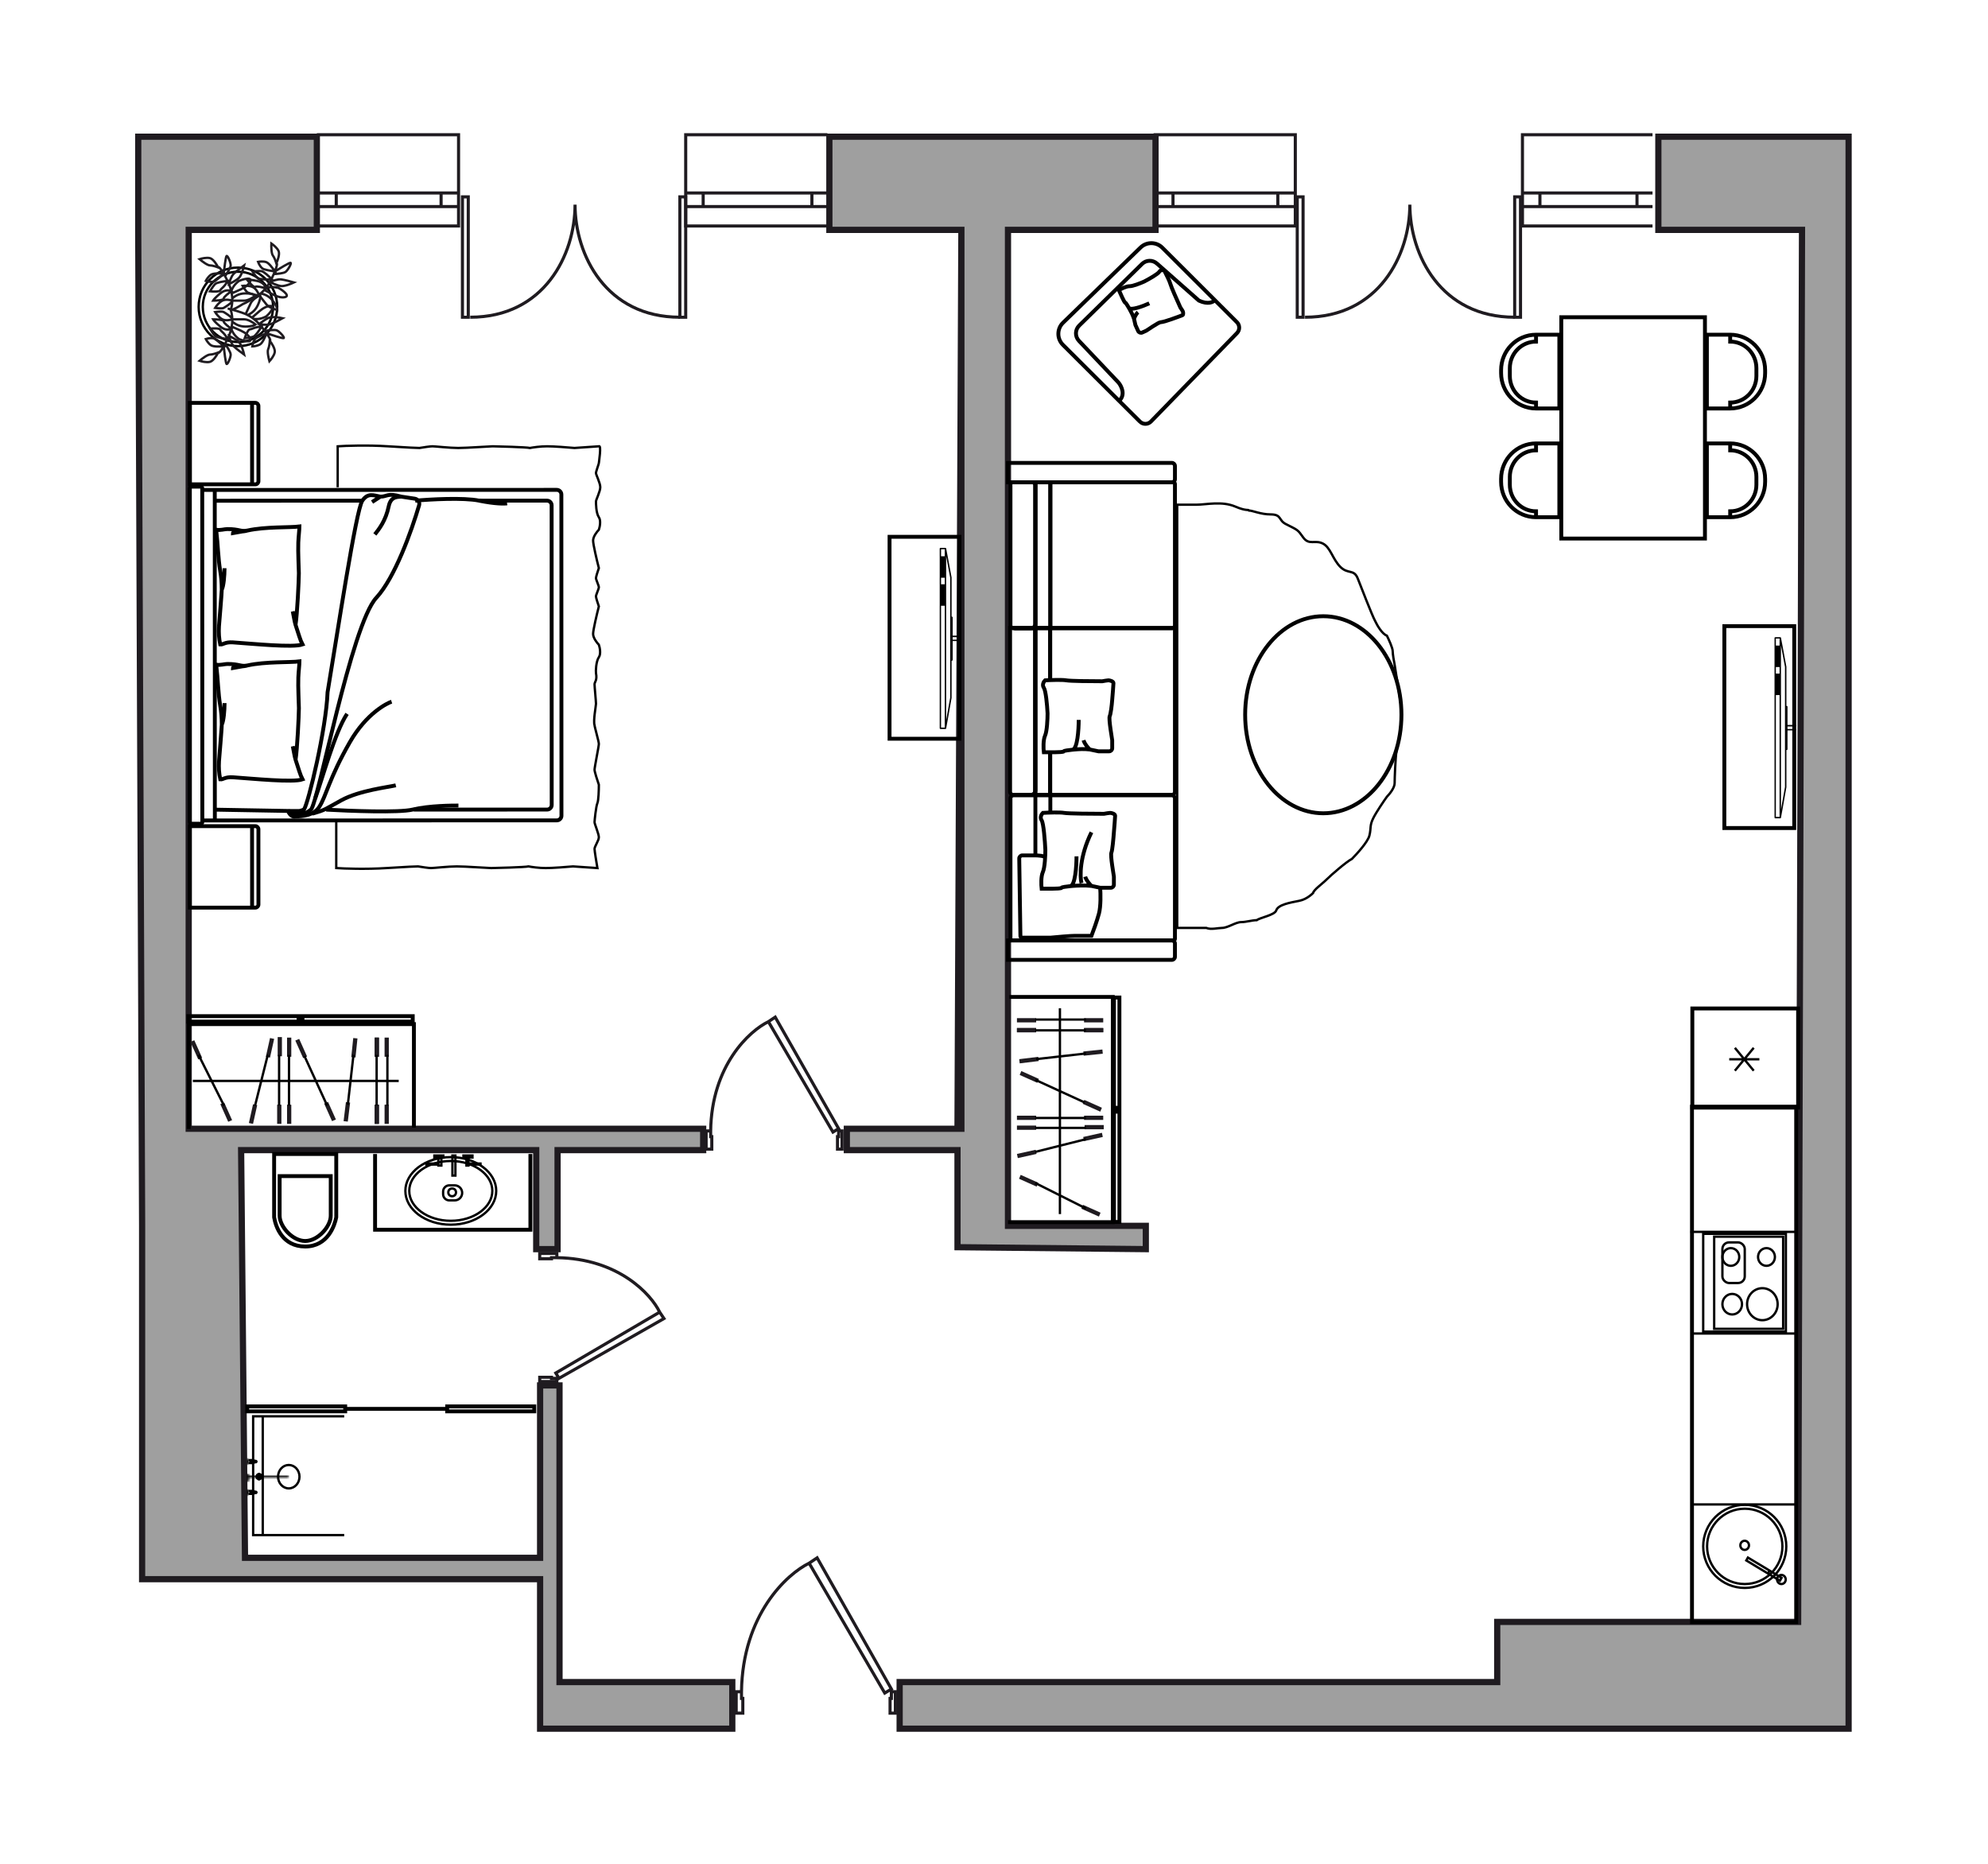 <?xml version="1.0" encoding="UTF-8"?>
<svg xmlns="http://www.w3.org/2000/svg" width="1280" height="1200" viewBox="0 0 1280 1200" fill="none">
  <g id="Room-1_112_k3">
    <g id="wall">
      <g id="Vector 667">
        <path d="M121.5 148V726.75H155.25H359H452.75V740.5H359V804.25H345.25V740.5H155.25L157.75 1003H330.25H347.75V892H360.25V1049.25V1083H471.5V1113H360.25H347.75V1083V1049.25V1016.75H330.25H191.5H121.5H91.5V1008V791.75V789.25L89 148V88H204V148H121.5Z" fill="#9F9F9F"></path>
        <path d="M579.25 1113V1083H964V1044.25H1157.75L1160.25 148H1067.75V88H1190.25V148V1044.25V1113H579.25Z" fill="#9F9F9F"></path>
        <path d="M545.25 740.5V726.75H616.5L619 148H534V88H744V148H649V726.75V789.25H737.75V804.25L616.5 803V740.5H545.25Z" fill="#9F9F9F"></path>
        <path d="M121.5 726.75V148H204V88H89V148L91.5 789.25V791.75V1008V1016.75H121.5H191.5H330.25H347.75V1049.25V1083V1113H360.25H471.5V1083H360.25V1049.25V892H347.75V1003H330.25H157.75L155.25 740.5H345.25V804.25H359V740.5H452.75V726.75H359H121.5ZM121.5 726.75H155.25M619 148V726.75H545.25V740.5H616.5V803L737.75 804.25V789.25H649V726.75V148H744V88H534V148H619ZM619 148L616.5 726.75M579.25 1083V1113H1190.25V1044.25V148V88H1067.75V148H1160.25L1157.75 1044.25H964V1083C841.5 1083 592.25 1083 579.25 1083Z" stroke="#1F1B20" stroke-width="4"></path>
      </g>
      <g id="Group 748">
        <path id="Union" fill-rule="evenodd" clip-rule="evenodd" d="M442.5 125.751L441.5 125.751L437.75 125.751L436.75 125.751L436.75 126.751L436.75 204.248L436.75 205.248L437.75 205.248L441.5 205.248L442.5 205.248L442.5 204.248L442.5 126.751L442.5 125.751ZM440.5 127.751L440.5 203.248L438.75 203.248L438.75 127.751L440.5 127.751ZM302.5 125.75L301.5 125.75L297.75 125.75L296.75 125.751L296.75 126.75L296.75 204.248L296.75 205.248L297.75 205.248L301.5 205.248L302.5 205.248L302.5 204.248L302.5 126.75L302.5 125.75ZM300.5 127.75L300.5 203.248L298.75 203.248L298.75 127.75L300.5 127.75Z" fill="#1F1B20"></path>
        <path id="Vector 23" d="M437.751 204.245C390.251 204.245 370.251 164.245 370.251 131.745C370.251 164.245 350.251 204.245 302.751 204.245" stroke="#1F1B20" stroke-width="2"></path>
      </g>
      <g id="Group 749">
        <path id="Union_2" fill-rule="evenodd" clip-rule="evenodd" d="M980 125.751L979 125.751L975.25 125.751L974.25 125.751L974.25 126.751L974.25 204.248L974.25 205.248L975.25 205.248L979 205.248L980 205.248L980 204.248L980 126.751L980 125.751ZM978 127.751L978 203.248L976.25 203.248L976.25 127.751L978 127.751ZM840 125.75L839 125.75L835.25 125.75L834.25 125.751L834.25 126.75L834.25 204.248L834.25 205.248L835.25 205.248L839 205.248L840 205.248L840 204.248L840 126.75L840 125.75ZM838 127.75L838 203.248L836.25 203.248L836.25 127.75L838 127.75Z" fill="#1F1B20"></path>
        <path id="Vector 23_2" d="M975.252 204.245C927.752 204.245 907.752 164.245 907.752 131.745C907.752 164.245 887.752 204.245 840.252 204.245" stroke="#1F1B20" stroke-width="2"></path>
      </g>
      <g id="Group 770">
        <g id="Group 740">
          <path id="Vector 610" d="M358.534 809.75H355.086V810.438H347.5V807H358.534V807.687V809.75ZM358.534 809.75C398.259 810.3 419.224 833.354 424.741 844.812M424.741 844.812L427.5 848.937L359.914 887.437L357.845 884L424.741 844.812ZM347.5 889.5V886.75H355.086V887.437H358.534V889.5H347.5Z" stroke="#1F1B20" stroke-width="2"></path>
          <path id="Vector 608" d="M457.566 728.147V731.811H458.295V739.871H454.649V728.147H455.379H457.566ZM457.566 728.147C458.149 685.94 482.601 663.664 494.754 657.802M494.754 657.802L499.129 654.871L539.962 726.681L536.316 728.88L494.754 657.802ZM542.149 739.871H539.233V731.811H539.962V728.147H542.149V739.871Z" stroke="#1F1B20" stroke-width="2"></path>
          <path id="Vector 599" d="M477.417 1089.21V1093.52H478.271V1103H474V1089.21H474.854H477.417ZM477.417 1089.21C478.1 1039.55 506.743 1013.34 520.979 1006.45M520.979 1006.45L526.104 1003L573.937 1087.48L569.667 1090.07L520.979 1006.45ZM576.5 1103H573.083V1093.52H573.937V1089.21H576.5V1103Z" stroke="#1F1B20" stroke-width="2"></path>
          <g id="Group 652">
            <g id="Group 648">
              <g id="Group 625">
                <g id="Group 607">
                  <g id="Group 588">
                    <path id="Vector 73" d="M216.5 743.003H176.5V783.65C176.5 783.703 176.504 783.754 176.513 783.807C177.505 789.831 181.843 802.554 196.5 802.554C211.133 802.554 215.481 788.916 216.483 783.82C216.495 783.757 216.5 783.698 216.5 783.634V743.003Z" stroke="black" stroke-width="2.5"></path>
                    <path id="Ellipse 21" d="M180.05 782.754C180.05 786.133 182.038 790.213 185.213 793.493C188.38 796.764 192.502 799.004 196.5 799.004C200.498 799.004 204.619 796.764 207.786 793.493C210.962 790.213 212.95 786.133 212.95 782.754V757.227H180.05V782.754Z" stroke="black" stroke-width="2.5"></path>
                  </g>
                </g>
                <g id="Group 602">
                  <rect id="Rectangle 259" x="1.25" y="1.25" width="130" height="45" transform="matrix(0 1 1 0 571.5 344.376)" stroke="black" stroke-width="2.5"></rect>
                  <g id="Group 588_2">
                    <path id="Vector" d="M619 409.701C619 409.45 618.804 409.252 618.556 409.252H613.406V397.468C613.406 397.217 613.212 397.019 612.962 397.019H612.696V371.834C612.696 371.817 612.679 371.817 612.679 371.798C612.679 371.781 612.696 371.763 612.696 371.763L609.217 353.116C609.198 353.062 609.163 353.045 609.145 353.01C609.109 352.955 609.093 352.901 609.057 352.866C609.004 352.83 608.95 352.811 608.897 352.793C608.861 352.776 608.826 352.74 608.773 352.74H605.487C605.239 352.74 605.044 352.937 605.044 353.189L605.044 468.926C605.044 469.176 605.239 469.375 605.487 469.375H608.773C608.826 469.375 608.861 469.339 608.897 469.32C608.95 469.302 609.004 469.302 609.057 469.249C609.109 469.212 609.128 469.16 609.145 469.105C609.163 469.07 609.217 469.032 609.217 468.997L612.696 449.364C612.696 449.346 612.679 449.327 612.679 449.327C612.679 449.31 612.696 449.31 612.696 449.291V425.401H612.962C613.212 425.401 613.406 425.203 613.406 424.952V412.755H618.556C618.804 412.755 619 412.557 619 412.306C619 412.053 618.804 411.857 618.556 411.857H613.406V410.221H618.556C618.804 410.15 619 409.952 619 409.701ZM611.773 449.22L609.198 463.751V358.075L611.773 371.871V397.468V409.719V412.27V424.934L611.773 449.22ZM608.293 353.62L608.293 468.441H605.913L605.913 353.62H608.293Z" fill="black"></path>
                    <path id="Rectangle 255" d="M605.625 358.15V371.977H608.532V358.15H605.625Z" fill="black"></path>
                    <path id="Rectangle 256" d="M605.625 376.188V390.014H608.532V376.188H605.625Z" fill="black"></path>
                  </g>
                </g>
                <g id="Group 613">
                  <rect id="Rectangle 259_2" x="1.25" y="1.25" width="130" height="45" transform="matrix(0 1 1 0 1109 401.876)" stroke="black" stroke-width="2.5"></rect>
                  <g id="Group 588_3">
                    <path id="Vector_2" d="M1156.5 467.201C1156.5 466.95 1156.31 466.752 1156.06 466.752H1150.91V454.968C1150.91 454.717 1150.72 454.519 1150.47 454.519H1150.2V429.334C1150.2 429.317 1150.18 429.317 1150.18 429.298C1150.18 429.281 1150.2 429.263 1150.2 429.263L1146.72 410.616C1146.7 410.562 1146.67 410.545 1146.65 410.51C1146.61 410.455 1146.6 410.401 1146.56 410.366C1146.51 410.33 1146.45 410.311 1146.4 410.293C1146.37 410.276 1146.33 410.24 1146.28 410.24H1142.99C1142.74 410.24 1142.55 410.437 1142.55 410.689V526.426C1142.55 526.676 1142.74 526.875 1142.99 526.875H1146.28C1146.33 526.875 1146.37 526.839 1146.4 526.82C1146.45 526.802 1146.51 526.802 1146.56 526.749C1146.61 526.712 1146.63 526.66 1146.65 526.605C1146.67 526.57 1146.72 526.532 1146.72 526.497L1150.2 506.864C1150.2 506.846 1150.18 506.827 1150.18 506.827C1150.18 506.81 1150.2 506.81 1150.2 506.791V482.901H1150.47C1150.72 482.901 1150.91 482.703 1150.91 482.452V470.255H1156.06C1156.31 470.255 1156.5 470.057 1156.5 469.806C1156.5 469.553 1156.31 469.357 1156.06 469.357H1150.91V467.721H1156.06C1156.31 467.65 1156.5 467.452 1156.5 467.201ZM1149.28 506.72L1146.7 521.251L1146.7 415.575L1149.28 429.371V454.968V467.219V469.77V482.434V506.72ZM1145.8 411.12V525.941H1143.42L1143.42 411.12H1145.8Z" fill="black"></path>
                    <path id="Rectangle 255_2" d="M1143.13 415.65V429.477H1146.04V415.65H1143.13Z" fill="black"></path>
                    <path id="Rectangle 256_2" d="M1143.13 433.688V447.514H1146.04V433.688H1143.13Z" fill="black"></path>
                  </g>
                </g>
                <g id="kitchen">
                  <path id="Vector 31" d="M1089.41 1025.63V712.531H1156.5V1044.38H1100.25H1089.41V1025.63Z" stroke="black" stroke-width="2.5"></path>
                  <circle id="Ellipse 4" cx="27.5" cy="27.5" r="26.75" transform="matrix(0 -1 -1 0 1150.88 1023.13)" stroke="black" stroke-width="1.5"></circle>
                  <path id="Ellipse 5" d="M1123.38 971.376C1109.99 971.376 1099.13 982.233 1099.13 995.626C1099.13 1009.02 1109.99 1019.88 1123.38 1019.88C1136.78 1019.88 1147.63 1009.02 1147.63 995.626C1147.63 982.233 1136.78 971.376 1123.38 971.376Z" stroke="black" stroke-width="1.5"></path>
                  <path id="Ellipse 6" d="M1123.32 992.023C1121.81 992.023 1120.54 993.307 1120.54 994.958C1120.54 996.61 1121.81 997.894 1123.32 997.894C1124.82 997.894 1126.1 996.61 1126.1 994.958C1126.1 993.307 1124.82 992.023 1123.32 992.023Z" stroke="black" stroke-width="1.5"></path>
                  <g id="Group 54">
                    <rect id="Rectangle 12" x="-0.75" y="-0.75" width="62.99" height="53.23" transform="matrix(0 -1 -1 0 1149.11 856.627)" stroke="black" stroke-width="1.5"></rect>
                    <rect id="Rectangle 13" x="-0.75" y="-0.75" width="59.305" height="44.403" transform="matrix(0 -1 -1 0 1147.35 854.786)" stroke="black" stroke-width="1.5"></rect>
                    <path id="Ellipse 7" d="M1134.72 829.393C1129.32 829.393 1124.88 833.976 1124.88 839.698C1124.88 845.421 1129.32 850.004 1134.72 850.004C1140.13 850.004 1144.57 845.421 1144.57 839.698C1144.57 833.976 1140.13 829.393 1134.72 829.393Z" stroke="black" stroke-width="1.5"></path>
                    <path id="Ellipse 8" d="M1115.3 833.077C1111.85 833.077 1108.99 836.01 1108.99 839.697C1108.99 843.384 1111.85 846.317 1115.3 846.317C1118.76 846.317 1121.62 843.384 1121.62 839.697C1121.62 836.01 1118.76 833.077 1115.3 833.077Z" stroke="black" stroke-width="1.5"></path>
                    <path id="Ellipse 10" d="M1114.42 803.596C1111.45 803.596 1108.99 806.117 1108.99 809.295C1108.99 812.473 1111.45 814.994 1114.42 814.994C1117.39 814.994 1119.85 812.473 1119.85 809.295C1119.85 806.117 1117.39 803.596 1114.42 803.596Z" stroke="black" stroke-width="1.5"></path>
                    <path id="Ellipse 9" d="M1137.37 803.596C1134.4 803.596 1131.94 806.117 1131.94 809.295C1131.94 812.473 1134.4 814.994 1137.37 814.994C1140.34 814.994 1142.8 812.473 1142.8 809.295C1142.8 806.117 1140.34 803.596 1137.37 803.596Z" stroke="black" stroke-width="1.5"></path>
                    <rect id="Rectangle 14" x="-0.75" y="-0.75" width="26.139" height="14.389" rx="4.25" transform="matrix(0 -1 -1 0 1122.63 825.304)" stroke="black" stroke-width="1.5"></rect>
                  </g>
                  <g id="Group 46">
                    <path id="Ellipse 14" d="M1146.98 1014.01C1145.47 1014.01 1144.2 1015.29 1144.2 1016.94C1144.2 1018.59 1145.47 1019.88 1146.98 1019.88C1148.48 1019.88 1149.76 1018.59 1149.76 1016.94C1149.76 1015.29 1148.48 1014.01 1146.98 1014.01Z" stroke="black" stroke-width="1.5"></path>
                    <rect id="Rectangle 58" x="-0.279" y="-1.043" width="2.147" height="25.276" transform="matrix(0.484 -0.875 -0.857 -0.516 1145.28 1016.96)" stroke="black" stroke-width="1.5"></rect>
                    <path id="Vector 55" d="M1138.37 1013.25L1139.26 1011.41" stroke="black" stroke-width="1.5"></path>
                  </g>
                  <line id="Line 529" y1="-0.75" x2="67.089" y2="-0.75" transform="matrix(-1 0 0 1 1156.5 859.327)" stroke="black" stroke-width="1.5"></line>
                  <line id="Line 532" y1="-0.75" x2="67.089" y2="-0.75" transform="matrix(-1 0 0 1 1156.5 969.376)" stroke="black" stroke-width="1.5"></line>
                  <path id="Line 531" d="M1156.35 793.126H1088.38" stroke="black" stroke-width="1.5"></path>
                  <g id="Group 543">
                    <path id="Rectangle 101" d="M1157.75 713.127V649.294H1089.63V713.127H1157.75Z" stroke="black" stroke-width="2.5"></path>
                    <path id="Vector 70" d="M1132.8 682.007H1113.38M1117.02 689.377L1129.16 674.636M1117.02 674.636L1129.16 689.377" stroke="black" stroke-width="1.5"></path>
                  </g>
                </g>
                <g id="Group 601">
                  <g id="Group 597">
                    <path id="Vector 238" d="M730.161 205.297C729.335 202.688 728.206 200.663 727.379 199.173C727.22 198.887 727.028 198.546 726.819 198.185M730.161 205.297L731.054 209.243L732.801 213.09C733.258 214.096 734.444 214.541 735.449 214.084C736.669 213.53 737.906 212.968 738.099 212.881C738.471 212.712 745.965 207.444 747.316 207.451C748.398 207.458 751.978 206.37 754.415 205.47C756.48 204.74 760.759 203.211 761.355 202.94C762.1 202.602 761.771 200.887 761.537 200.371C761.349 199.959 760.43 198.595 759.994 197.964C757.809 193.154 754.057 184.695 753.606 182.911C753.156 181.126 750.766 176.327 749.628 174.15C748.897 173.861 747.231 173.623 746.414 174.989C745.596 176.354 740.158 179.487 736.759 181.238C734.524 182.253 729.513 184.28 727.35 184.268C725.188 184.256 721.823 185.949 720.411 186.798L722.517 191.436C723.063 192.638 724.23 195.009 724.528 194.874C724.769 194.765 725.942 196.665 726.819 198.185M730.161 205.297C730.469 204.328 731.413 202.118 732.716 201.029M740.003 195.305C736.106 197.075 728.015 200.128 726.819 198.185" stroke="black" stroke-width="2.5"></path>
                    <path id="Vector 510" d="M782.17 193.222L796.4 207.431C798.336 209.364 798.359 212.495 796.451 214.456L741.074 271.38C739.132 273.377 735.933 273.401 733.96 271.435L720.566 258.087M782.17 193.222L748.374 159.475C744.509 155.616 738.264 155.572 734.344 159.375L684.476 207.762C680.465 211.654 680.422 218.077 684.38 222.022L720.566 258.087M782.17 193.222C781.232 194.469 777.874 196.281 771.942 193.549L744.876 169.66C742.124 167.231 737.963 167.34 735.342 169.911L694.861 209.616C692.135 212.291 692.055 216.657 694.683 219.429L720.191 246.342C722.091 248.64 724.825 254.206 720.566 258.087" stroke="black" stroke-width="2.5"></path>
                  </g>
                </g>
                <g id="Group 588_4">
                  <path id="Vector 249" d="M649 786.876H683.432H716.5V641.876H698.423H649.882" stroke="black" stroke-width="2.5"></path>
                  <g id="Group 376">
                    <path id="Rectangle 266" d="M710.332 661.9V664.631H697.987V661.9H710.332Z" fill="#1F1B20"></path>
                    <path id="Rectangle 278" d="M710.332 661.9V664.631H697.987V661.9H710.332Z" fill="#1F1B20"></path>
                    <path id="Rectangle 280" d="M710.332 655.528V658.259H697.987V655.528H710.332Z" fill="#1F1B20"></path>
                    <rect id="Rectangle 270" x="710.662" y="724.352" width="2.73" height="12.345" transform="rotate(90 710.662 724.352)" fill="#1F1B20"></rect>
                    <path id="Rectangle 286" d="M710.328 718.326V721.057H697.983V718.326H710.328Z" fill="#1F1B20"></path>
                    <path id="Rectangle 267" d="M667.123 661.9V664.631H654.778V661.9H667.123Z" fill="#1F1B20"></path>
                    <path id="Rectangle 279" d="M667.123 661.9V664.631H654.778V661.9H667.123Z" fill="#1F1B20"></path>
                    <path id="Rectangle 281" d="M667.123 655.528V658.259H654.778V655.528H667.123Z" fill="#1F1B20"></path>
                    <path id="Rectangle 271" d="M667.119 718.326V721.057H654.774V718.326H667.119Z" fill="#1F1B20"></path>
                    <path id="Rectangle 287" d="M667.119 724.698V727.429H654.774V724.698H667.119Z" fill="#1F1B20"></path>
                    <path id="Rectangle 268" d="M667.867 697.169L668.92 694.664L657.594 689.594L656.541 692.099L667.867 697.169Z" fill="#1F1B20"></path>
                    <path id="Rectangle 275" d="M667.447 764.005L668.5 761.5L657.174 756.43L656.121 758.935L667.447 764.005Z" fill="#1F1B20"></path>
                    <path id="Rectangle 276" d="M655.334 745.631L654.776 742.962L666.844 740.276L667.402 742.945L655.334 745.631Z" fill="#1F1B20"></path>
                    <path id="Rectangle 282" d="M656.543 684.649L656.232 681.938L668.492 680.44L668.803 683.152L656.543 684.649Z" fill="#1F1B20"></path>
                    <path id="Rectangle 277" d="M697.984 734.708L697.427 732.039L709.495 729.354L710.052 732.023L697.984 734.708Z" fill="#1F1B20"></path>
                    <path id="Rectangle 283" d="M697.764 679.708L697.498 676.991L709.782 675.714L710.047 678.43L697.764 679.708Z" fill="#1F1B20"></path>
                    <path id="Rectangle 269" d="M708.43 715.738L709.482 713.233L698.156 708.163L697.104 710.668L708.43 715.738Z" fill="#1F1B20"></path>
                    <path id="Rectangle 274" d="M707.559 783.287L708.611 780.782L697.285 775.712L696.233 778.217L707.559 783.287Z" fill="#1F1B20"></path>
                    <path id="Vector 236" d="M666.57 656.437H699.197M682.443 649.156V781.69M666.57 695.229L698.315 709.791M666.57 719.802H699.197M666.57 726.173H699.197M666.57 741.645L699.197 733.454M666.57 761.668L699.197 778.05M666.57 663.375H699.197M667.121 681.92L699.197 678.28" stroke="black" stroke-width="1.5"></path>
                  </g>
                </g>
                <g id="Group 603">
                  <path id="Vector 249_2" d="M121.499 726.876V692.444V659.376H266.499V677.453V725.994" stroke="black" stroke-width="2.5"></path>
                  <g id="Group 376_2">
                    <path id="Rectangle 266_2" d="M243.977 668.044H241.246V680.389H243.977V668.044Z" fill="#1F1B20"></path>
                    <path id="Rectangle 278_2" d="M243.977 668.044H241.246V680.389H243.977V668.044Z" fill="#1F1B20"></path>
                    <path id="Rectangle 280_2" d="M250.348 668.044H247.617V680.389H250.348V668.044Z" fill="#1F1B20"></path>
                    <rect id="Rectangle 270_2" width="2.73" height="12.345" transform="matrix(-1 0 0 1 181.522 667.717)" fill="#1F1B20"></rect>
                    <path id="Rectangle 286_2" d="M187.55 668.054H184.819V680.399H187.55V668.054Z" fill="#1F1B20"></path>
                    <path id="Rectangle 267_2" d="M243.977 711.257H241.246V723.602H243.977V711.257Z" fill="#1F1B20"></path>
                    <path id="Rectangle 279_2" d="M243.977 711.257H241.246V723.602H243.977V711.257Z" fill="#1F1B20"></path>
                    <path id="Rectangle 281_2" d="M250.348 711.257H247.617V723.602H250.348V711.257Z" fill="#1F1B20"></path>
                    <path id="Rectangle 271_2" d="M187.55 711.262H184.819V723.607H187.55V711.262Z" fill="#1F1B20"></path>
                    <path id="Rectangle 287_2" d="M181.18 711.262H178.449V723.607H181.18V711.262Z" fill="#1F1B20"></path>
                    <path id="Rectangle 268_2" d="M208.707 710.515L211.212 709.462L216.282 720.788L213.777 721.841L208.707 710.515Z" fill="#1F1B20"></path>
                    <path id="Rectangle 275_2" d="M141.867 710.93L144.372 709.877L149.442 721.203L146.937 722.256L141.867 710.93Z" fill="#1F1B20"></path>
                    <path id="Rectangle 276_2" d="M160.246 723.044L162.915 723.602L165.601 711.533L162.932 710.976L160.246 723.044Z" fill="#1F1B20"></path>
                    <path id="Rectangle 282_2" d="M221.225 721.838L223.936 722.149L225.434 709.889L222.722 709.578L221.225 721.838Z" fill="#1F1B20"></path>
                    <path id="Rectangle 277_2" d="M171.168 680.393L173.837 680.95L176.522 668.882L173.853 668.325L171.168 680.393Z" fill="#1F1B20"></path>
                    <path id="Rectangle 283_2" d="M226.167 680.617L228.884 680.882L230.161 668.599L227.445 668.334L226.167 680.617Z" fill="#1F1B20"></path>
                    <path id="Rectangle 269_2" d="M190.138 669.948L192.643 668.896L197.713 680.221L195.208 681.274L190.138 669.948Z" fill="#1F1B20"></path>
                    <path id="Rectangle 274_2" d="M122.588 670.817L125.093 669.765L130.163 681.091L127.658 682.143L122.588 670.817Z" fill="#1F1B20"></path>
                    <path id="Vector 236_2" d="M249.438 711.809V679.182M256.719 695.936H124.185M210.646 711.809L196.084 680.063M186.073 711.809V679.182M179.702 711.809V679.182M164.23 711.809L172.421 679.182M144.207 711.809L127.825 679.182M242.5 711.809V679.182M223.955 711.258L227.595 679.182" stroke="black" stroke-width="1.5"></path>
                  </g>
                </g>
                <g id="Group 605">
                  <g id="Group 440">
                    <path id="Vector 247" d="M300.326 745.266H298.389V743.975H304.2V745.266H301.617M300.326 745.266V750.431H301.617V749.786M300.326 745.266H301.617M301.617 745.266V749.14M301.617 749.14H309.365V749.786H302.263H301.617M301.617 749.14V749.786M284.184 745.266H285.476V743.975H279.665V745.266H282.247M284.184 745.266V750.431H282.247V749.786M284.184 745.266H282.247M282.247 745.266V749.14M282.247 749.786H274.499V749.14H282.247M282.247 749.786V749.14M293.224 743.975V756.888H291.287V743.975H293.224Z" stroke="black" stroke-width="1.5"></path>
                    <g id="Group 393">
                      <path id="Vector 243" d="M341.5 743.003L341.5 791.753L241.5 791.753V743.003" stroke="black" stroke-width="2.5"></path>
                      <path id="Vector 246" d="M289.31 772.864H292.736C295.41 772.864 297.578 770.696 297.578 768.021C297.578 765.347 295.41 763.179 292.736 763.179H289.31C287.101 763.179 285.31 764.97 285.31 767.179V768.864C285.31 771.073 287.101 772.864 289.31 772.864Z" stroke="black" stroke-width="1.5"></path>
                      <circle id="Ellipse 43" cx="3.228" cy="3.228" r="2.478" transform="matrix(-1 0 0 1 294.35 764.468)" stroke="black" stroke-width="1.5"></circle>
                    </g>
                  </g>
                  <g id="Group 604">
                    <path id="Ellipse 52" d="M290.25 747.503C297.703 747.503 304.419 749.701 309.254 753.217C314.09 756.734 317 761.529 317 766.753C317 771.977 314.09 776.772 309.254 780.289C304.419 783.805 297.703 786.003 290.25 786.003C282.797 786.003 276.081 783.805 271.246 780.289C266.41 776.772 263.5 771.977 263.5 766.753C263.5 761.529 266.41 756.734 271.246 753.217C276.081 749.701 282.797 747.503 290.25 747.503Z" stroke="black" stroke-width="1.5"></path>
                    <path id="Ellipse 53" d="M290.25 745.003C298.388 745.003 305.726 747.478 311.013 751.443C316.3 755.408 319.5 760.829 319.5 766.753C319.5 772.677 316.3 778.098 311.013 782.063C305.726 786.028 298.388 788.503 290.25 788.503C282.112 788.503 274.774 786.028 269.487 782.063C264.2 778.098 261 772.677 261 766.753C261 760.829 264.2 755.408 269.487 751.443C274.774 747.478 282.112 745.003 290.25 745.003Z" stroke="black" stroke-width="1.5"></path>
                  </g>
                </g>
                <g id="Group 621">
                  <g id="Group 571">
                    <g id="Group 524">
                      <g id="Group 67">
                        <path id="Vector 65" d="M130.214 315.453L358.444 315.394C360.101 315.394 361.445 316.737 361.445 318.394L361.498 525.188C361.498 526.845 360.155 528.188 358.498 528.189L130.268 528.247M130.214 315.453L130.268 528.247M130.214 315.453L130.214 314.322C130.214 313.77 129.766 313.322 129.214 313.322L123.147 313.324C122.595 313.324 122.148 313.772 122.148 314.324L122.202 529.36C122.203 529.913 122.65 530.36 123.203 530.36L129.269 530.359C129.821 530.358 130.269 529.911 130.269 529.358L130.268 528.247" stroke="black" stroke-width="2.5"></path>
                        <path id="Vector 67" d="M138.28 315.448L138.334 528.243" stroke="black" stroke-width="2.5"></path>
                        <path id="Vector 68" d="M138.332 521.294L186.729 522.15L192.53 522.149C192.843 522.149 193.155 522.1 193.452 522.003L195.691 521.279M138.281 322.396L233.283 322.372M266.494 521.261L352.222 521.24C353.879 521.239 355.222 519.896 355.221 518.239L355.172 325.341C355.172 323.684 353.828 322.342 352.172 322.342L308.567 322.353" stroke="black" stroke-width="2.5"></path>
                        <path id="Vector 63" d="M142.799 466.576C142.798 461.953 142.472 458.436 141.803 454.417C140.404 446.021 140.419 438.213 139.205 427.952C141.707 428.449 144.582 427.491 146.374 427.49C154.455 427.488 154.807 429.319 159.288 428.449M142.799 466.576C142.8 468.917 141.631 482.21 141.013 490.027M142.799 466.576C143.994 464.26 144.59 457.543 144.588 452.679M142.799 466.576L141.906 478.736L141.013 490.027M188.511 480.461C188.931 482.248 189.688 487.299 190.305 489.146M190.305 489.146C192.422 495.477 193.289 498.954 194.79 501.788C188.709 503.944 163.024 501.347 149.978 500.448C144.879 500.096 143.656 502.002 141.815 501.802C141.015 497.844 140.752 494.382 141.013 490.027M190.305 489.146C191.37 482.736 192.454 460.329 192.453 455.936C192.452 453.167 191.823 442.384 192.085 436.164C192.239 432.514 192.812 427.595 192.811 425.835C186.985 426.623 170.938 425.841 159.288 428.449M159.288 428.449C157.496 429.222 149.96 429.227 149.96 430.095L159.288 428.449Z" stroke="black" stroke-width="2.5"></path>
                        <path id="Vector 69" d="M142.778 379.721C142.777 375.098 142.451 371.581 141.781 367.561C140.383 359.166 140.398 351.358 139.183 341.097C141.686 341.594 144.56 340.635 146.353 340.635C154.433 340.633 154.785 342.463 159.266 341.594M142.778 379.721C142.779 382.062 141.61 395.355 140.991 403.172M142.778 379.721C143.972 377.404 144.568 370.687 144.567 365.823M142.778 379.721L141.885 391.88L140.991 403.172M188.489 393.606C188.91 395.392 189.666 400.443 190.284 402.291M190.284 402.291C192.4 408.621 193.268 412.099 194.768 414.933C188.687 417.089 163.003 414.492 149.957 413.592C144.857 413.241 143.635 415.146 141.793 414.946C140.993 410.989 140.731 407.526 140.991 403.172M190.284 402.291C191.348 395.88 192.432 373.474 192.431 369.08C192.431 366.312 191.802 355.528 192.063 349.309C192.217 345.659 192.79 340.74 192.79 338.98C186.964 339.767 170.917 338.985 159.266 341.594M159.266 341.594C157.474 342.366 149.938 342.371 149.939 343.24L159.266 341.594Z" stroke="black" stroke-width="2.5"></path>
                        <g id="Group 66">
                          <path id="Vector 71" d="M244.934 319.765C240.453 318.897 236.867 317.161 233.284 322.373C229.191 328.327 217.173 408.364 210.909 445.713C210.019 469.164 198.559 517.111 195.692 521.281C193.396 524.621 189.219 523.726 186.573 522.345C186.189 522.144 185.635 522.635 185.834 523.02V523.02C186.432 524.178 188.165 526.32 190.316 525.625C193.004 524.755 195.693 524.755 200.173 521.28C204.654 517.804 226.134 402.282 242.262 384.907C254.194 372.052 264.997 341.867 269.859 325.262C270.415 323.364 268.985 321.334 267.025 321.066C264.187 320.677 260.555 320.113 258.378 319.761C249.415 317.158 249.415 319.764 244.934 319.765ZM244.934 319.765L239.558 323.24" stroke="black" stroke-width="2.5"></path>
                          <path id="Vector 72" d="M190.315 525.627C194.497 525.626 201.966 525.103 205.549 519.544C210.029 512.594 211.818 501.303 225.256 477.848C236.006 459.085 249.448 452.654 252.137 451.785" stroke="black" stroke-width="2.5"></path>
                          <path id="Vector 73_2" d="M202.86 514.332C207.636 501.302 215.575 471.422 223.459 459.608" stroke="black" stroke-width="2.5"></path>
                          <path id="Vector 74" d="M201.069 523.888C210.031 521.28 208.418 521.454 219.888 515.198C231.358 508.941 250.059 506.794 254.839 505.635" stroke="black" stroke-width="2.5"></path>
                          <path id="Vector 75" d="M210.032 521.277C224.969 522.141 256.995 523.349 265.599 521.262C276.353 518.654 291.589 518.65 295.174 518.649" stroke="black" stroke-width="2.5"></path>
                          <path id="Vector 76" d="M258.377 319.76C256.585 320.05 251.684 319.19 250.313 325.842C248.343 335.397 244.043 340.609 241.355 344.084" stroke="black" stroke-width="2.5"></path>
                          <path id="Vector 77" d="M267.341 322.361C276.901 321.49 298.53 320.268 308.568 322.35C318.607 324.432 324.701 324.373 326.493 324.083" stroke="black" stroke-width="2.5"></path>
                        </g>
                      </g>
                    </g>
                    <path id="Vector 349" d="M162.311 584.367L122.224 584.377L122.206 531.929L162.294 531.919M162.311 584.367L164.402 584.366C165.506 584.366 166.402 583.47 166.401 582.366L166.385 533.917C166.384 532.813 165.489 531.918 164.384 531.918L162.294 531.919M162.311 584.367L162.294 531.919" stroke="black" stroke-width="2.5"></path>
                    <path id="Vector 350" d="M162.311 311.828L122.224 311.838L122.206 259.39L162.294 259.38M162.311 311.828L164.402 311.827C165.506 311.827 166.402 310.931 166.401 309.826L166.385 261.378C166.384 260.274 165.489 259.379 164.384 259.379L162.294 259.38M162.311 311.828L162.294 259.38" stroke="black" stroke-width="2.5"></path>
                  </g>
                  <path id="Vector 367" d="M216.5 529.392V558.902C221.736 559.26 235.533 559.76 248.837 558.902C262.141 558.044 267.931 557.829 269.163 557.829C271.319 558.187 276 558.902 277.478 558.902C279.326 558.902 288.565 557.829 294.109 557.829C299.652 557.829 314.435 558.902 316.283 558.902C318.13 558.902 338.456 558.365 340.304 557.829C342.152 558.187 346.956 558.902 351.391 558.902C355.826 558.902 364.942 558.187 368.946 557.829L384.652 558.902C384.036 555.325 382.804 547.849 382.804 546.562C382.804 544.952 385.576 541.196 385.576 539.05C385.576 536.904 382.804 530.465 382.804 529.392C382.804 528.319 383.728 519.198 384.652 517.052C385.391 515.335 385.576 508.467 385.576 505.248C384.652 502.565 382.804 496.878 382.804 495.59C382.804 493.981 385.576 480.567 385.576 478.957C385.576 477.348 382.804 467.949 382.804 466.876C381.88 464.193 383.728 454.414 383.728 453.126C383.728 451.516 382.804 442.195 382.804 440.586C382.804 438.976 384.652 438.126 383.728 433.352C383.524 432.298 383.728 425.84 385.576 423.157C387.054 421.011 386.192 416.898 385.576 415.109C384.344 413.857 381.88 410.709 381.88 408.134C381.88 405.559 384.344 395.257 385.576 390.428C384.96 388.64 383.728 384.848 383.728 383.99C383.728 382.917 385.576 379.161 385.576 378.088C385.576 377.015 383.728 373.259 383.728 372.186C383.728 371.327 384.96 367.536 385.576 365.747C384.344 360.919 381.88 350.617 381.88 348.042C381.88 345.466 384.344 342.318 385.576 341.067C386.192 339.278 387.054 335.165 385.576 333.018C383.728 330.336 383.728 323.897 383.728 322.824C383.728 321.751 386.5 316.386 386.5 313.703C386.5 311.02 383.728 305.655 383.728 304.582C383.728 303.509 385.576 298.68 385.576 298.143C385.576 297.607 387.424 286.277 385.576 287.35L369.869 288.423C365.866 288.065 356.75 287.35 352.315 287.35C347.88 287.35 343.076 288.065 341.228 288.423C339.38 287.887 319.054 287.35 317.206 287.35C315.359 287.35 300.576 288.423 295.033 288.423C289.489 288.423 280.25 287.35 278.402 287.35C276.924 287.35 272.243 288.065 270.087 288.423C268.855 288.423 263.065 288.208 249.761 287.35C236.457 286.492 222.659 286.992 217.424 287.35V313.703" stroke="black" stroke-width="1.5"></path>
                </g>
              </g>
              <g id="Group 571_2">
                <path id="Vector 91" d="M221.625 911.874H169.184M221.625 988.359H169.184M169.184 911.874H162.987V988.359H169.184M169.184 911.874V988.359" stroke="black" stroke-width="1.5"></path>
                <g id="Group 125">
                  <g id="Group 124">
                    <circle id="Ellipse 24" cx="166.803" cy="950.723" r="1.613" transform="rotate(90 166.803 950.723)" stroke="black" stroke-width="1.5"></circle>
                    <path id="Ellipse 25" d="M166.805 951.391C166.436 951.391 166.137 951.092 166.137 950.723C166.137 950.355 166.436 950.056 166.805 950.056C167.174 950.056 167.473 950.355 167.473 950.723C167.473 951.092 167.174 951.391 166.805 951.391Z" stroke="black" stroke-width="1.5"></path>
                  </g>
                  <path id="Vector 92" d="M166.802 948.359V949.305M166.802 952.14V953.086" stroke="black" stroke-width="1.5"></path>
                </g>
                <path id="Ellipse 26" d="M185.932 958.291C182.177 958.291 179.033 954.975 179.033 950.756C179.033 946.536 182.177 943.22 185.932 943.22C189.686 943.22 192.83 946.536 192.83 950.756C192.83 954.975 189.686 958.291 185.932 958.291Z" stroke="black" stroke-width="1.5"></path>
                <g id="Rectangle 138">
                  <mask id="path-107-inside-1_90_37469" fill="white">
                    <path d="M185.294 950.116C185.646 950.116 185.932 950.402 185.932 950.754V950.754C185.932 951.106 185.646 951.391 185.294 951.391H159.162V950.116H185.294Z"></path>
                  </mask>
                  <path d="M159.162 951.391H157.662V952.891H159.162V951.391ZM159.162 950.116V948.616H157.662V950.116H159.162ZM185.294 949.891H159.162V952.891H185.294V949.891ZM160.662 951.391V950.116H157.662V951.391H160.662ZM159.162 951.616H185.294V948.616H159.162V951.616ZM184.432 950.754C184.432 950.277 184.818 949.891 185.294 949.891V952.891C186.475 952.891 187.432 951.934 187.432 950.754H184.432ZM187.432 950.754C187.432 949.573 186.475 948.616 185.294 948.616V951.616C184.818 951.616 184.432 951.23 184.432 950.754H187.432Z" fill="black" mask="url(#path-107-inside-1_90_37469)"></path>
                </g>
                <path id="Vector 283" d="M287.911 907.097V908.69H344V905.504H288.549H287.911V907.097ZM287.911 907.097H222.262M222.262 907.097V908.69H159.162V905.504H222.262V907.097Z" stroke="black" stroke-width="2.5"></path>
                <g id="Rectangle 139">
                  <mask id="path-110-inside-2_90_37469" fill="white">
                    <path d="M159.799 948.842C160.151 948.842 160.437 949.127 160.437 949.479V953.303C160.437 953.655 160.151 953.941 159.799 953.941V953.941C159.447 953.941 159.162 953.655 159.162 953.303V949.479C159.162 949.127 159.447 948.842 159.799 948.842V948.842Z"></path>
                  </mask>
                  <path d="M158.937 949.479V953.303H161.937V949.479H158.937ZM160.662 953.303V949.479H157.662V953.303H160.662ZM160.662 949.479C160.662 949.956 160.276 950.342 159.799 950.342V947.342C158.619 947.342 157.662 948.299 157.662 949.479H160.662ZM159.799 952.441C160.276 952.441 160.662 952.827 160.662 953.303H157.662C157.662 954.484 158.619 955.441 159.799 955.441V952.441ZM158.937 953.303C158.937 952.827 159.323 952.441 159.799 952.441V955.441C160.98 955.441 161.937 954.484 161.937 953.303H158.937ZM161.937 949.479C161.937 948.299 160.98 947.342 159.799 947.342V950.342C159.323 950.342 158.937 949.956 158.937 949.479H161.937Z" fill="black" mask="url(#path-110-inside-2_90_37469)"></path>
                </g>
                <g id="Group 126">
                  <g id="Rectangle 140">
                    <mask id="path-112-inside-3_90_37469" fill="white">
                      <path d="M159.473 958.988C159.734 958.988 159.945 959.2 159.945 959.461V962.297C159.945 962.558 159.734 962.769 159.473 962.769V962.769C159.212 962.769 159 962.558 159 962.297V959.461C159 959.2 159.212 958.988 159.473 958.988V958.988Z"></path>
                    </mask>
                    <path d="M158.445 959.461V962.297H161.445V959.461H158.445ZM160.5 962.297V959.461H157.5V962.297H160.5ZM160.5 959.461C160.5 960.028 160.04 960.488 159.473 960.488V957.488C158.383 957.488 157.5 958.371 157.5 959.461H160.5ZM159.473 961.269C160.04 961.269 160.5 961.729 160.5 962.297H157.5C157.5 963.386 158.383 964.269 159.473 964.269V961.269ZM158.445 962.297C158.445 961.729 158.905 961.269 159.473 961.269V964.269C160.562 964.269 161.445 963.386 161.445 962.297H158.445ZM161.445 959.461C161.445 958.371 160.562 957.488 159.473 957.488V960.488C158.905 960.488 158.445 960.028 158.445 959.461H161.445Z" fill="black" mask="url(#path-112-inside-3_90_37469)"></path>
                  </g>
                  <path id="Vector 94" d="M159.947 959.936H162.782C163.097 959.936 163.728 960.125 163.728 960.881C163.728 961.637 163.097 961.826 162.782 961.826H159.947" stroke="black" stroke-width="1.5"></path>
                  <path id="Vector 95" d="M164.199 960.404L161.364 960.405V961.35L164.199 961.349C164.514 961.349 165.145 961.349 165.145 960.878C165.145 960.404 164.514 960.404 164.199 960.404Z" stroke="black" stroke-width="1.5"></path>
                </g>
                <g id="Group 127">
                  <g id="Rectangle 140_2">
                    <mask id="path-116-inside-4_90_37469" fill="white">
                      <path d="M159.473 939.141C159.734 939.141 159.945 939.352 159.945 939.613V942.449C159.945 942.71 159.734 942.922 159.473 942.922V942.922C159.212 942.922 159 942.71 159 942.449V939.613C159 939.352 159.212 939.141 159.473 939.141V939.141Z"></path>
                    </mask>
                    <path d="M158.445 939.613V942.449H161.445V939.613H158.445ZM160.5 942.449V939.613H157.5V942.449H160.5ZM160.5 939.613C160.5 940.181 160.04 940.641 159.473 940.641V937.641C158.383 937.641 157.5 938.524 157.5 939.613H160.5ZM159.473 941.422C160.04 941.422 160.5 941.882 160.5 942.449H157.5C157.5 943.538 158.383 944.422 159.473 944.422V941.422ZM158.445 942.449C158.445 941.882 158.905 941.422 159.473 941.422V944.422C160.562 944.422 161.445 943.538 161.445 942.449H158.445ZM161.445 939.613C161.445 938.524 160.562 937.641 159.473 937.641V940.641C158.905 940.641 158.445 940.181 158.445 939.613H161.445Z" fill="black" mask="url(#path-116-inside-4_90_37469)"></path>
                  </g>
                  <path id="Vector 94_2" d="M159.947 940.088H162.782C163.097 940.088 163.728 940.277 163.728 941.033C163.728 941.789 163.097 941.978 162.782 941.978H159.947" stroke="black" stroke-width="1.5"></path>
                  <path id="Vector 95_2" d="M164.199 940.557L161.364 940.557V941.502L164.199 941.502C164.514 941.502 165.145 941.502 165.145 941.03C165.145 940.557 164.514 940.557 164.199 940.557Z" stroke="black" stroke-width="1.5"></path>
                </g>
              </g>
            </g>
          </g>
          <g id="Group 653">
            <g id="Group 507">
              <circle id="Ellipse 47" cx="153.196" cy="197.575" r="22.625" transform="rotate(90 153.196 197.575)" stroke="black" stroke-width="1.5"></circle>
              <circle id="Ellipse 48" cx="153.196" cy="197.576" r="25.296" transform="rotate(90 153.196 197.576)" stroke="black" stroke-width="1.5"></circle>
            </g>
            <g id="Group 508">
              <path id="Vector 250" d="M146.517 180.88C144.291 181.103 139.571 181.815 138.503 182.884C137.434 183.952 135.831 186.446 135.163 187.559C137.167 187.781 141.308 187.96 141.842 186.891C142.51 185.555 144.513 184.887 146.517 180.88ZM146.517 180.88C146.854 181.555 147.158 182.224 147.431 182.884M146.517 180.88C145.927 179.701 145.39 178.669 144.902 177.769M140.506 172.198C139.616 170.417 137.3 166.722 135.163 166.187C133.026 165.653 129.821 166.41 128.485 166.855C130.043 168.191 133.56 170.863 135.163 170.863C136.766 170.863 139.393 171.753 140.506 172.198ZM140.506 172.198C140.679 171.681 141.625 172.045 144.029 176.205M144.029 176.205C141.964 175.983 137.434 175.805 135.831 176.873C134.228 177.942 132.937 179.99 132.492 180.88C133.828 181.325 136.9 181.949 138.503 180.88C140.105 179.812 142.854 177.318 144.029 176.205ZM144.029 176.205C144.413 172.643 145.315 165.386 145.849 164.852C146.517 164.184 148.52 168.859 148.52 170.863C148.52 172.465 146.108 176.134 144.902 177.769M144.029 176.205C144.301 176.676 144.591 177.196 144.902 177.769M148.913 187.559C147.891 186.891 145.048 186.223 141.842 188.895C138.636 191.566 137.389 193.124 137.167 193.569C139.454 193.569 144.029 193.302 144.029 192.234C144.029 191.165 147.285 188.672 148.913 187.559ZM148.913 187.559C149.672 185.11 151.192 182.884 153.863 180.88C155.199 180.212 162.195 177.925 161.21 180.88C160.542 182.884 158.093 184.887 155.199 186.223L149.177 188.895M148.913 187.559C149.014 188.012 149.101 188.457 149.177 188.895M148.913 187.559C148.58 186.07 148.099 184.502 147.431 182.884M149.549 193.569C149.51 196.293 149.011 198.403 148.52 199.58C149.011 200.757 149.51 202.867 149.549 205.591M149.549 193.569C148.316 193.124 145.315 192.501 143.178 193.569C141.04 194.638 139.17 197.131 138.503 198.244C139.96 198.467 143.107 198.779 144.029 198.244C145.181 197.577 149.567 194.905 149.549 193.569ZM149.549 193.569C149.555 193.139 149.55 192.693 149.532 192.234M149.549 193.569C150.987 193.569 154.531 193.569 157.202 193.569C159.874 193.569 163.213 191.343 164.549 190.23C164.104 189.785 162.145 188.895 157.87 188.895C153.596 188.895 150.53 191.121 149.532 192.234M149.532 192.234C149.489 191.188 149.378 190.07 149.177 188.895M147.431 182.884C147.794 181.326 148.921 177.808 150.524 176.205C152.127 174.602 155.644 171.976 157.202 170.863C156.757 172.866 155.466 177.274 153.863 178.877C152.26 180.48 148.907 182.216 147.431 182.884ZM146.517 218.28C144.291 218.057 139.571 217.345 138.503 216.276C137.434 215.208 135.831 212.715 135.163 211.601C137.167 211.379 141.308 211.201 141.842 212.269C142.51 213.605 144.513 214.273 146.517 218.28ZM146.517 218.28C146.854 217.605 147.158 216.936 147.431 216.276M146.517 218.28C145.927 219.459 145.39 220.491 144.902 221.392M140.506 226.962C139.616 228.743 137.3 232.439 135.163 232.973C133.026 233.507 129.821 232.75 128.485 232.305C130.043 230.969 133.56 228.298 135.163 228.298C136.766 228.298 139.393 227.407 140.506 226.962ZM140.506 226.962C140.679 227.479 141.625 227.115 144.029 222.955M144.029 222.955C141.964 223.178 137.434 223.356 135.831 222.287C134.228 221.219 132.937 219.17 132.492 218.28C133.828 217.835 136.9 217.211 138.503 218.28C140.105 219.349 142.854 221.842 144.029 222.955ZM144.029 222.955C144.413 226.517 145.315 233.774 145.849 234.308C146.517 234.976 148.52 230.301 148.52 228.298C148.52 226.695 146.108 223.026 144.902 221.392M144.029 222.955C144.301 222.484 144.591 221.964 144.902 221.392M148.913 211.601C147.891 212.269 145.048 212.937 141.842 210.266C138.636 207.594 137.389 206.036 137.167 205.591C139.454 205.591 144.029 205.858 144.029 206.926C144.029 207.995 147.285 210.488 148.913 211.601ZM148.913 211.601C149.672 214.05 151.192 216.276 153.863 218.28C155.199 218.948 162.195 221.236 161.21 218.28C160.542 216.276 158.093 214.273 155.199 212.937L149.177 210.266M148.913 211.601C149.014 211.149 149.101 210.703 149.177 210.266M148.913 211.601C148.58 213.09 148.099 214.658 147.431 216.276M149.549 205.591C148.316 206.036 145.315 206.659 143.178 205.591C141.04 204.522 139.17 202.029 138.503 200.916C139.96 200.693 143.107 200.382 144.029 200.916C145.181 201.584 149.567 204.255 149.549 205.591ZM149.549 205.591C149.555 206.021 149.55 206.467 149.532 206.926M149.549 205.591C150.987 205.591 154.531 205.591 157.202 205.591C159.874 205.591 163.213 207.817 164.549 208.93C164.104 209.375 162.145 210.266 157.87 210.266C153.596 210.266 150.53 208.04 149.532 206.926M149.532 206.926C149.489 207.972 149.378 209.09 149.177 210.266M147.431 216.276C147.794 217.835 148.921 221.352 150.524 222.955C152.127 224.558 155.644 227.185 157.202 228.298C156.757 226.294 155.466 221.886 153.863 220.284C152.26 218.681 148.907 216.944 147.431 216.276Z" stroke="#1F1B20" stroke-width="1.5"></path>
              <path id="Vector 251" d="M174.816 179.622C173.267 178.009 169.792 174.736 168.292 174.555C166.792 174.375 163.841 174.653 162.553 174.815C163.615 176.529 166.031 179.896 167.202 179.656C168.665 179.357 170.427 180.52 174.816 179.622ZM174.816 179.622C174.494 180.305 174.155 180.956 173.805 181.578M174.816 179.622C175.38 178.43 175.86 177.371 176.267 176.431M177.934 169.533C178.785 167.733 180.263 163.63 179.363 161.619C178.464 159.608 175.889 157.554 174.714 156.778C174.626 158.829 174.696 163.245 175.686 164.506C176.676 165.767 177.597 168.383 177.934 169.533ZM177.934 169.533C178.448 169.35 178.746 170.319 176.957 174.778M176.957 174.778C175.858 173.017 173.201 169.344 171.37 168.743C169.54 168.142 167.132 168.391 166.156 168.59C166.631 169.916 168.038 172.717 169.868 173.318C171.698 173.919 175.357 174.542 176.957 174.778ZM176.957 174.778C179.996 172.881 186.262 169.109 187.012 169.2C187.95 169.313 185.509 173.775 183.933 175.013C182.673 176.002 178.297 176.37 176.267 176.431M176.957 174.778C176.755 175.283 176.525 175.833 176.267 176.431M171.042 185.631C170.937 184.415 169.706 181.766 165.626 180.893C161.545 180.021 159.549 180.003 159.062 180.103C160.474 181.902 163.509 185.335 164.349 184.675C165.19 184.016 169.162 185.037 171.042 185.631ZM171.042 185.631C173.438 184.716 176.127 184.537 179.353 185.401C180.703 186.039 186.822 190.129 183.889 191.179C181.9 191.891 178.812 191.202 175.975 189.751L170.155 186.663M171.042 185.631C170.749 185.99 170.452 186.334 170.155 186.663M171.042 185.631C172.008 184.449 172.944 183.103 173.805 181.578M166.707 189.843C164.541 191.493 157.438 195.522 156.209 195.863C154.314 197.102 150.123 199.579 148.52 199.579M166.707 189.843C166.296 188.598 164.933 185.852 162.773 184.831C160.613 183.809 157.497 183.878 156.209 184.04C156.934 185.324 158.632 187.991 159.621 188.387C160.858 188.881 165.668 190.681 166.707 189.843ZM166.707 189.843C167.05 189.582 167.397 189.303 167.747 189.004M166.707 189.843C167.595 190.974 169.784 193.761 171.433 195.863C173.083 197.964 176.896 199.216 178.596 199.579C178.671 198.954 178.162 196.863 175.523 193.501C172.884 190.139 169.239 189.102 167.747 189.004M167.747 189.004C168.543 188.325 169.354 187.548 170.155 186.663M173.805 181.578C175.255 180.902 178.717 179.616 180.968 179.888C183.218 180.159 187.457 181.303 189.294 181.842C187.443 182.729 183.179 184.435 180.928 184.164C178.678 183.893 175.242 182.327 173.805 181.578Z" stroke="#1F1B20" stroke-width="1.5"></path>
              <path id="Vector 252" d="M146.581 198.722C147.854 198.776 155.686 201.09 158.17 202.206M168.385 210.323C167.241 212.245 164.599 216.22 163.178 216.736C161.758 217.253 158.821 217.65 157.53 217.784C158.176 215.875 159.766 212.047 160.96 212.015C162.453 211.975 163.906 210.443 168.385 210.323ZM168.385 210.323C167.916 209.731 167.439 209.173 166.956 208.647M168.385 210.323C169.204 211.356 169.911 212.279 170.521 213.102M173.708 219.442C174.945 221.002 177.314 224.664 176.894 226.826C176.474 228.989 174.432 231.573 173.463 232.595C172.912 230.618 171.98 226.301 172.658 224.848C173.336 223.396 173.641 220.639 173.708 219.442ZM173.708 219.442C174.25 219.505 174.321 218.493 171.568 214.555M171.568 214.555C170.896 216.52 169.141 220.7 167.494 221.7C165.848 222.7 163.446 223.004 162.451 223.03C162.612 221.632 163.348 218.584 164.994 217.584C166.64 216.584 170.062 215.148 171.568 214.555ZM171.568 214.555C174.958 215.714 181.915 217.967 182.625 217.709C183.513 217.387 180.125 213.593 178.309 212.746C176.857 212.067 172.512 212.701 170.521 213.102M171.568 214.555C171.256 214.109 170.908 213.626 170.521 213.102M163.347 205.326C165.887 205.674 168.547 205.239 171.493 203.666C172.663 202.738 177.696 197.367 174.601 197.01C172.503 196.767 169.652 198.138 167.217 200.195L162.248 204.522M163.347 205.326C162.98 205.043 162.613 204.775 162.248 204.522M163.347 205.326C164.555 206.258 165.772 207.357 166.956 208.647M158.17 202.206C158.563 202.383 158.964 202.576 159.373 202.787M158.17 202.206C158.779 200.903 160.278 197.692 161.408 195.272C162.538 192.851 165.968 190.767 167.542 190.028C167.757 190.62 167.735 192.772 165.927 196.645C164.118 200.517 160.804 202.353 159.373 202.787M159.373 202.787C160.302 203.268 161.268 203.842 162.248 204.522M166.956 208.647C168.522 208.977 172.185 209.444 174.316 208.67C176.446 207.896 180.315 205.82 181.983 204.879C179.979 204.435 175.439 203.74 173.308 204.514C171.178 205.288 168.186 207.592 166.956 208.647Z" stroke="#1F1B20" stroke-width="1.5"></path>
            </g>
          </g>
        </g>
      </g>
      <g id="Group 829">
        <path id="Vector 599_2" d="M901.707 451.749L897.957 427.999C897.54 425.916 896.707 421.249 896.707 419.249C896.707 417.249 894.207 411.749 892.957 409.249C889.957 408.249 886.707 402.629 885.457 399.943C883.374 396.193 876.207 377.443 874.207 372.443C871.707 366.193 867.957 369.943 862.957 364.943C857.957 359.943 856.707 352.443 851.707 349.943C846.707 347.443 842.957 351.193 839.207 346.193C835.457 341.193 836.689 341.81 827.957 337.443C822.957 334.943 825.457 331.193 817.957 331.193C811.957 331.193 806.29 328.693 804.207 328.693C803.79 327.86 802.457 329.193 795.457 326.193C786.707 322.443 776.707 324.943 770.457 324.943C765.457 324.943 760.04 324.943 757.957 324.943V597.444H776.707C779.624 598.694 784.207 597.443 786.707 597.444C790.66 597.444 795.457 593.694 799.207 593.694C802.207 593.694 806.29 592.443 809.207 592.443C811.29 590.777 820.707 589.193 821.707 586.193C822.957 582.443 830.457 581.194 836.707 579.944C841.707 578.944 845.457 574.943 845.457 574.943C845.874 572.86 851.207 569.193 854.207 566.193C857.207 563.193 867.124 554.666 870.457 552.999C873.79 549.666 880.707 541.999 881.707 537.999C882.957 532.999 881.707 531.749 884.207 526.749C886.207 522.749 890.874 515.916 892.957 512.999C894.624 511.332 897.957 507.249 897.957 504.249C897.957 501.249 898.374 488.832 899.207 482.999" stroke="black" stroke-width="1.5"></path>
        <g id="Group 519">
          <path id="Vector 230" d="M676.277 310.527H755.501C756.053 310.527 756.501 310.975 756.501 311.527V402.562C756.501 403.666 755.605 404.562 754.501 404.562H676.277V310.527ZM676.277 310.527H666.65M666.65 310.527H650.605V402.562C650.605 403.666 651.501 404.562 652.605 404.562H666.65V310.527Z" stroke="black" stroke-width="2.5"></path>
          <path id="Vector 235" d="M676.092 404.264H755.5C756.053 404.264 756.5 404.711 756.5 405.264V509.764C756.5 510.868 755.605 511.764 754.5 511.764H676.092V484.279M676.092 404.264H666.443M676.092 404.264V438.029M666.443 404.264H650.361V509.764C650.361 510.868 651.257 511.764 652.361 511.764H666.443V404.264Z" stroke="black" stroke-width="2.5"></path>
          <g id="Vector 227">
            <path d="M649 605.501V617.999H754.5C755.604 617.999 756.5 617.104 756.5 615.999V607.501C756.5 606.396 755.604 605.501 754.5 605.501H649Z" stroke="black" stroke-width="2.5"></path>
            <path d="M649 298.029V310.527H754.5C755.604 310.527 756.5 309.632 756.5 308.527V300.029C756.5 298.924 755.604 298.029 754.5 298.029H649Z" stroke="black" stroke-width="2.5"></path>
          </g>
          <path id="Vector 228" d="M649 605.499H650.604M676.276 605.499V603.714M676.276 605.499H665.045M676.276 605.499H755.5C756.052 605.499 756.5 605.051 756.5 604.499V514.06C756.5 512.955 755.604 512.06 754.5 512.06H676.276M665.045 605.499V603.714M665.045 605.499H650.604M650.604 605.499V514.06C650.604 512.955 651.5 512.06 652.604 512.06H666.649M676.276 512.06V522.772M676.276 512.06H666.649M666.649 512.06V550.745" stroke="black" stroke-width="2.5"></path>
          <path id="Vector 232" d="M653.011 404.562H663.649C665.306 404.562 666.649 403.218 666.649 401.562V312.527C666.649 311.422 665.753 310.527 664.649 310.527H651.406" stroke="black" stroke-width="2.5"></path>
          <path id="Vector 237" d="M653.296 511.764H663.689C665.346 511.764 666.689 510.421 666.689 508.764V406.264C666.689 405.159 665.794 404.264 664.689 404.264H651.721" stroke="black" stroke-width="2.5"></path>
          <path id="Vector 229" d="M672.931 551.938C672.29 550.986 667.987 550.748 666.65 550.748H658.251C657.135 550.748 656.235 551.662 656.251 552.778L657.008 602.732C657.016 603.278 657.462 603.717 658.008 603.717H676.277C680.288 603.32 689.112 602.526 692.321 602.526C695.53 602.526 700.611 602.526 702.75 602.526C703.82 599.749 706.28 593.004 707.564 588.243C708.847 583.482 708.634 575.149 708.366 571.578M708.366 571.578H715.191C716.295 571.578 717.191 570.683 717.191 569.579C717.191 567.381 717.191 564.792 717.191 564.437C717.191 563.841 714.784 550.748 715.586 548.963C716.228 547.534 716.923 539.638 717.191 535.869C717.458 532.695 717.993 526.109 717.993 525.156C717.993 523.966 715.586 523.371 714.784 523.371C714.142 523.371 711.842 523.768 710.773 523.966C703.285 523.966 687.668 523.847 685.101 523.371C682.534 522.895 674.94 523.172 671.463 523.371C670.661 524.164 669.377 526.228 670.661 528.132C671.945 530.037 672.8 541.622 673.068 547.177C673.068 550.748 672.747 558.604 671.463 561.461C670.18 564.318 670.394 569.793 670.661 572.174H677.881C679.753 572.174 683.497 572.055 683.497 571.578C683.497 571.194 686.637 570.783 689.112 570.535M708.366 571.578L702.75 570.388M702.75 570.388C698.9 569.912 693.124 570.19 690.717 570.388C690.254 570.426 689.702 570.476 689.112 570.535M702.75 570.388C701.681 569.396 699.381 566.817 698.739 564.437M696.333 568.603C695.263 564.238 695.049 551.581 702.75 535.869M693.124 551.343C693.124 557.568 692.321 570.121 689.112 570.535M701.668 482.548C697.818 482.072 694.542 482.349 692.135 482.548C691.672 482.586 691.12 482.636 690.53 482.695M701.668 482.548L707.284 483.738H714.109C715.213 483.738 716.109 482.843 716.109 481.738C716.109 479.541 716.109 476.952 716.109 476.596C716.109 476.001 713.702 462.908 714.504 461.122C715.146 459.694 715.841 454.298 716.109 450.529C716.376 447.355 716.911 440.768 716.911 439.816C716.911 438.626 714.504 438.03 713.702 438.03C713.06 438.03 710.76 438.427 709.691 438.626C702.203 438.626 689.086 438.507 686.519 438.03C683.952 437.554 676.357 437.832 672.881 438.03C672.079 438.824 670.795 440.887 672.079 442.792C673.362 444.696 674.218 453.782 674.486 459.337C674.486 462.908 674.165 470.764 672.881 473.62C671.598 476.477 671.811 481.953 672.079 484.333H679.299C681.171 484.333 684.915 484.214 684.915 483.738C684.915 483.353 688.055 482.943 690.53 482.695M701.668 482.548C700.599 481.556 698.299 478.977 697.657 476.596M694.542 463.503C694.542 469.728 693.739 482.281 690.53 482.695" stroke="black" stroke-width="2.5"></path>
          <path id="Vector 234" d="M675.275 404.562H667.648C667.096 404.562 666.648 404.114 666.648 403.562V311.527C666.648 310.975 667.096 310.527 667.648 310.527H675.275C675.828 310.527 676.275 310.975 676.275 311.527V403.562C676.275 404.114 675.828 404.562 675.275 404.562Z" stroke="black" stroke-width="2.5"></path>
          <path id="Vector 236_3" d="M676.217 438.029V405.264C676.217 404.711 675.769 404.264 675.217 404.264H667.691C667.139 404.264 666.691 404.711 666.691 405.264V510.764C666.691 511.316 667.139 511.764 667.691 511.764H675.217C675.769 511.764 676.217 511.316 676.217 510.764V484.279" stroke="black" stroke-width="2.5"></path>
        </g>
        <path id="Ellipse 51" d="M852.02 523.624C879.557 523.624 902.332 495.501 902.332 460.187C902.332 424.872 879.557 396.749 852.02 396.749C824.482 396.749 801.707 424.872 801.707 460.187C801.707 495.501 824.482 523.624 852.02 523.624Z" stroke="black" stroke-width="2.5"></path>
      </g>
      <g id="Group 831">
        <rect id="Rectangle 259_3" x="-1.25" y="-1.25" width="142.5" height="92.5" transform="matrix(0 -1 -1 0 1096.5 345.5)" stroke="black" stroke-width="2.5"></rect>
        <path id="Vector 254" d="M1114 285.5H1099V333H1114M1114 285.5V289.933C1123.32 289.933 1130.88 297.589 1130.88 307.033V312.1C1130.88 321.544 1123.32 329.2 1114 329.2V333M1114 285.5C1126.43 285.5 1136.5 295.708 1136.5 308.3V310.2C1136.5 322.792 1126.43 333 1114 333" stroke="black" stroke-width="2.5"></path>
        <path id="Vector 426" d="M989 285.5H1004V333H989M989 285.5V289.933C979.68 289.933 972.125 297.589 972.125 307.033V312.1C972.125 321.544 979.68 329.2 989 329.2V333M989 285.5C976.574 285.5 966.5 295.708 966.5 308.3V310.2C966.5 322.792 976.574 333 989 333" stroke="black" stroke-width="2.5"></path>
        <path id="Vector 425" d="M1114 215.5H1099V263H1114M1114 215.5V219.933C1123.32 219.933 1130.88 227.589 1130.88 237.033V242.1C1130.88 251.544 1123.32 259.2 1114 259.2V263M1114 215.5C1126.43 215.5 1136.5 225.708 1136.5 238.3V240.2C1136.5 252.792 1126.43 263 1114 263" stroke="black" stroke-width="2.5"></path>
        <path id="Vector 427" d="M989 215.5H1004V263H989M989 215.5V219.933C979.68 219.933 972.125 227.589 972.125 237.033V242.1C972.125 251.544 979.68 259.2 989 259.2V263M989 215.5C976.574 215.5 966.5 225.708 966.5 238.3V240.2C966.5 252.792 976.574 263 989 263" stroke="black" stroke-width="2.5"></path>
      </g>
      <path id="Vector 599_3" d="M532.75 86.75H441.5V145.5H532.75M532.75 124.25H522.75M441.5 124.25H452.75M532.75 133H522.75M441.5 133H452.75M522.75 124.25V133M522.75 124.25H452.75M522.75 133H452.75M452.75 133V124.25M204 86.75H295.25V145.5H204M204 124.25H216.5M295.25 124.25H284M204 133H216.5M295.25 133H284M216.5 124.25V133M216.5 124.25H284M216.5 133H284M284 133V124.25M1064 86.75H980.25V145.5H1064M1064 124.25H1054M980.25 124.25H991.5M1064 133H1054M980.25 133H991.5M1054 124.25V133M1054 124.25H991.5M1054 133H991.5M991.5 133V124.25M742.75 86.75H834V145.5H742.75M742.75 124.25H755.25M834 124.25H822.75M742.75 133H755.25M834 133H822.75M755.25 124.25V133M755.25 124.25H822.75M755.25 133H822.75M822.75 133V124.25" stroke="#1F1B20" stroke-width="2"></path>
      <path id="Rectangle 310" d="M717.25 715.75H720.75V786.75H717.25V715.75ZM720.75 713.25H717.25V642.25H720.75V713.25Z" stroke="black" stroke-width="2.5"></path>
      <path id="Rectangle 311" d="M194.75 657.75V654.25H265.75V657.75H194.75ZM192.25 654.25V657.75H121.25V654.25H192.25Z" stroke="black" stroke-width="2.5"></path>
    </g>
  </g>
</svg>
